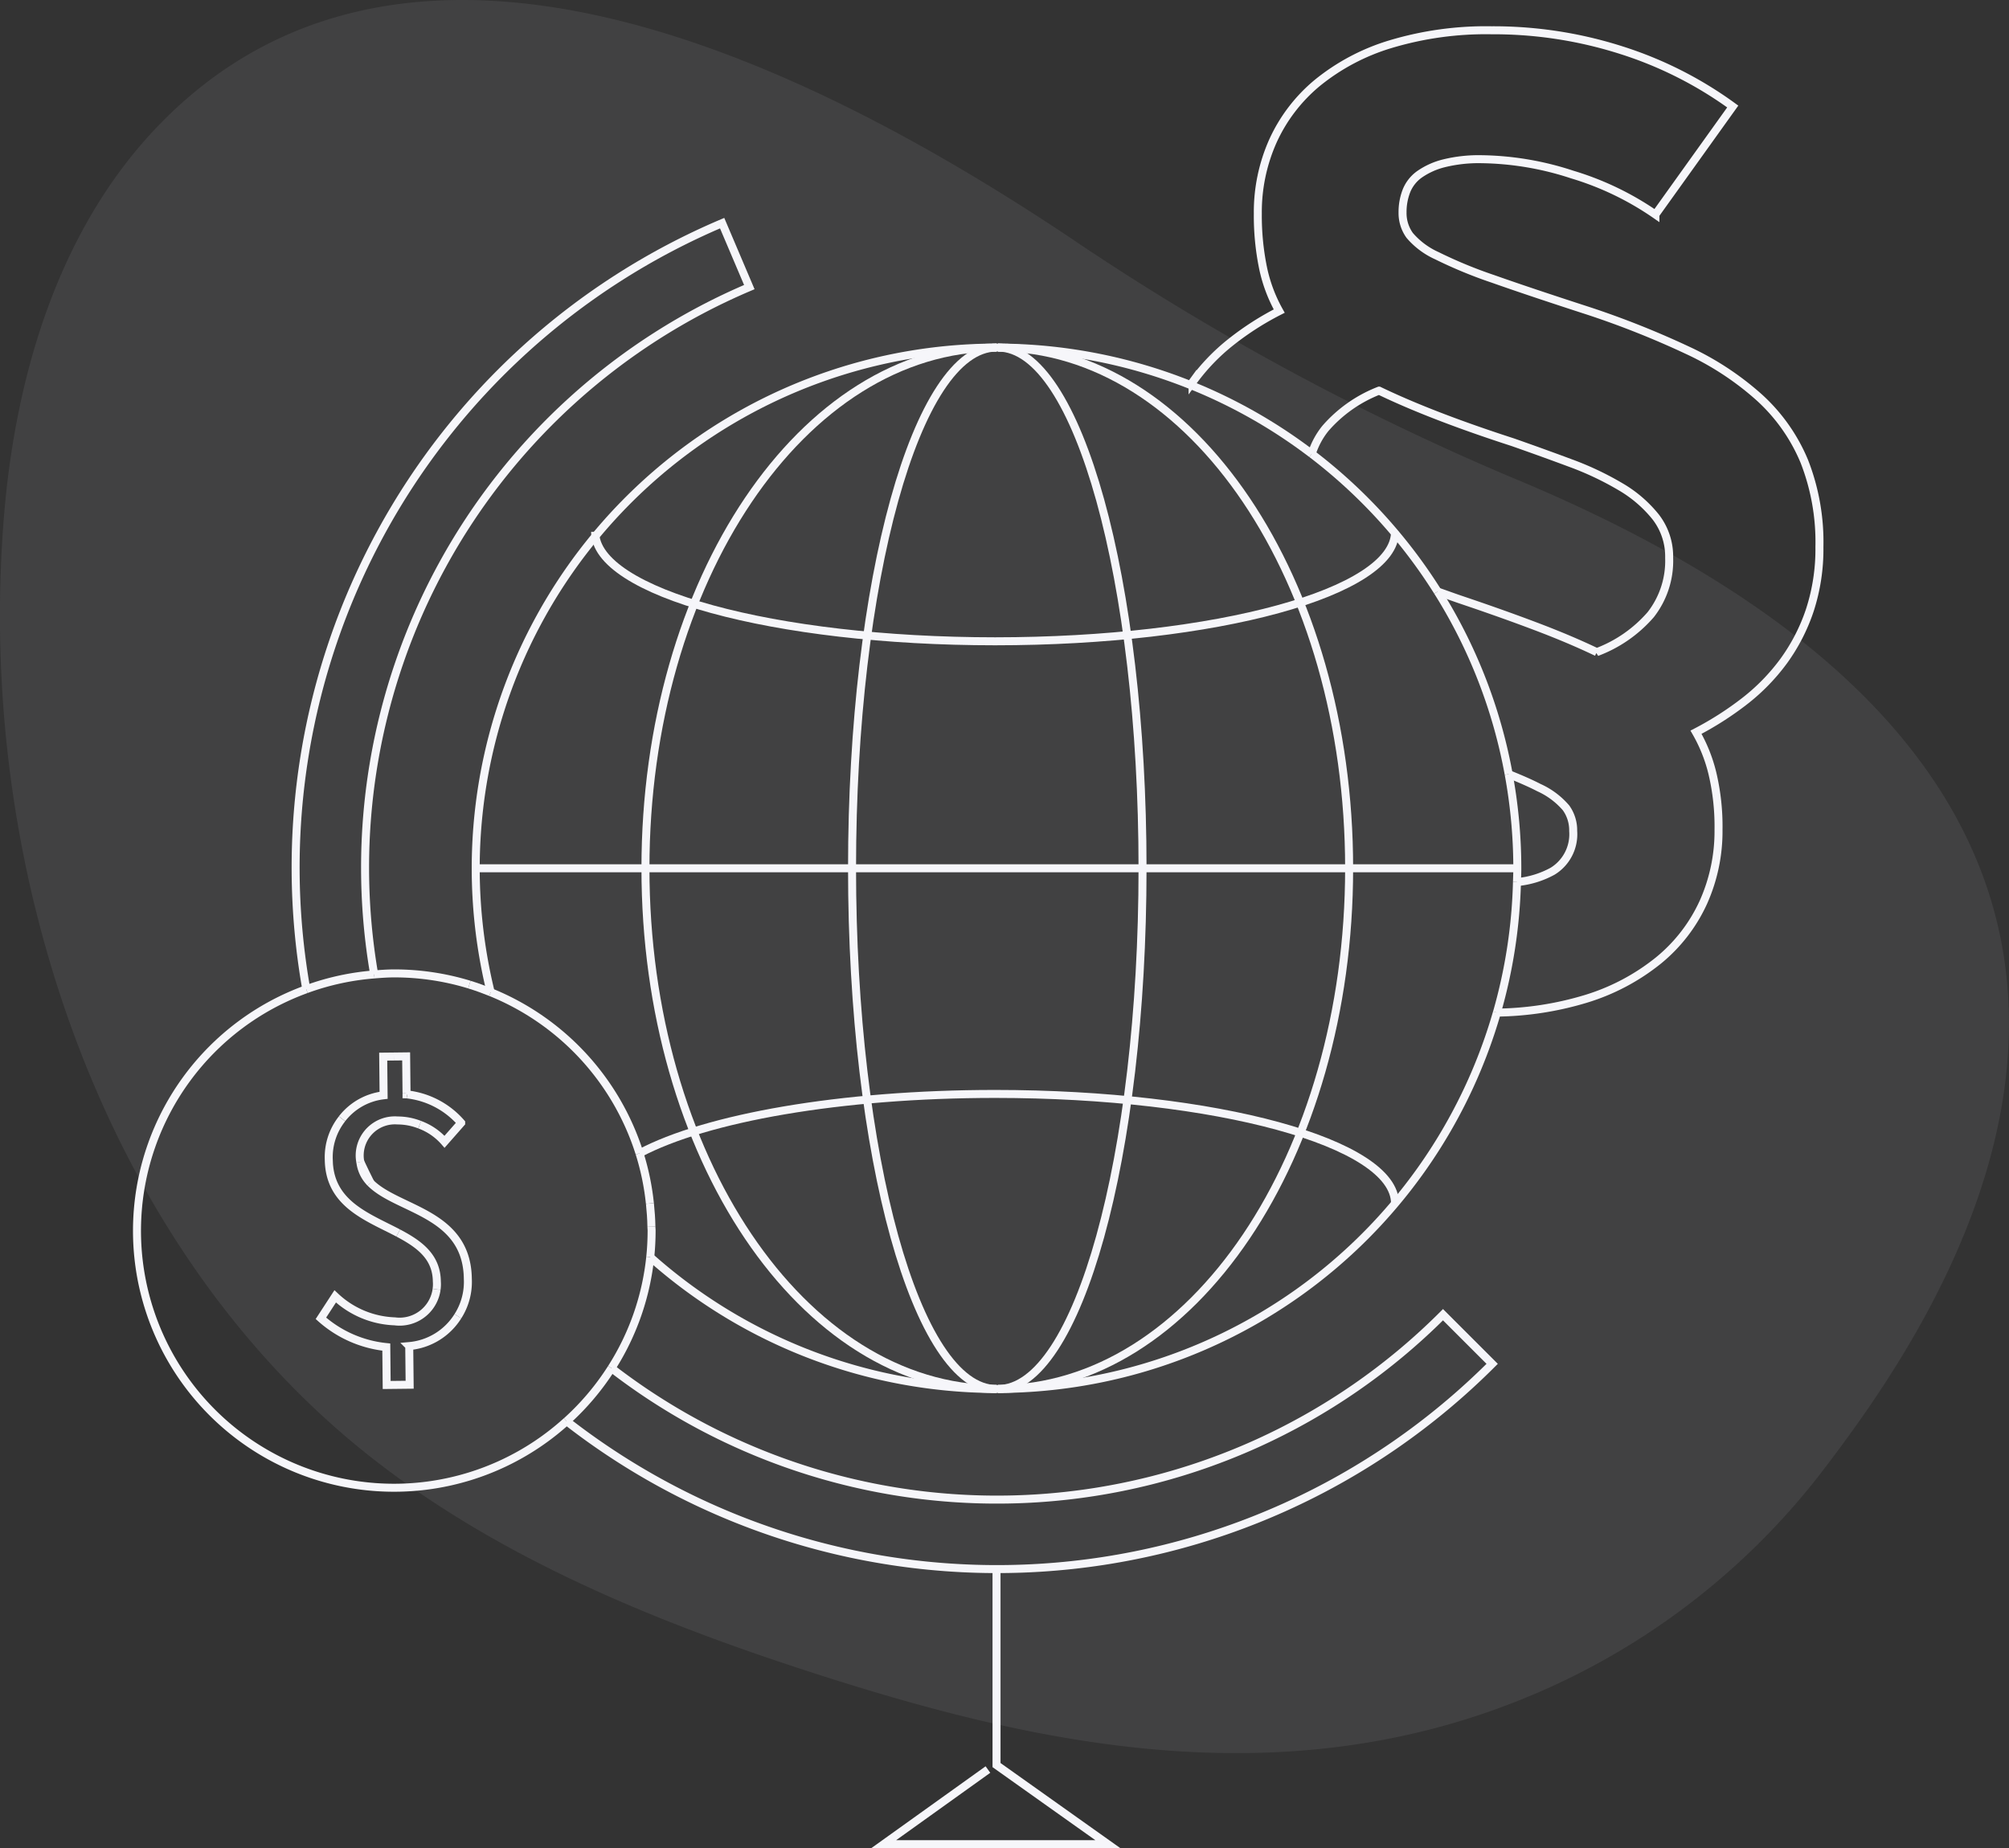 <?xml version="1.0" encoding="UTF-8"?> <svg xmlns="http://www.w3.org/2000/svg" xmlns:xlink="http://www.w3.org/1999/xlink" width="125.66" height="115.618" viewBox="0 0 125.66 115.618"><rect x="0" y="0" width="125.66" height="115.618" fill="#333333" stroke="none"/><defs><clipPath id="clip-path"><rect id="Rectangle_7393" data-name="Rectangle 7393" width="125.66" height="109.666" transform="translate(5668.86 247.695)" fill="none"></rect></clipPath></defs><g id="Group_30478" data-name="Group 30478" transform="translate(11213.572 -5472.695)"><g id="Group_30396" data-name="Group 30396" transform="translate(-16882.432 5225)" opacity="0.1"><g id="Group_30395" data-name="Group 30395"><g id="Group_30394" data-name="Group 30394" clip-path="url(#clip-path)"><path id="Path_62772" data-name="Path 62772" d="M5671.008,304.271a76.9,76.9,0,0,1-1.9-24.269c.711-8.7,3.369-17.929,9.659-24.449,11.761-12.2,30.889-10.419,56.9,6.926a161.356,161.356,0,0,0,27.705,15.066c50.464,20.885,26.056,53.577,19.273,62.445a44.818,44.818,0,0,1-18.825,14.1c-14.962,5.951-29.925,2.762-43.08-1.415-10.557-3.348-20.885-7.516-29.243-14.271-10.314-8.343-17.226-20.685-20.484-34.128" fill="#c4c4ce" fill-rule="evenodd"></path></g></g></g><path id="Path_62773" data-name="Path 62773" d="M5731.191,334.588c-4.991,0-9.037-14.584-9.037-32.575s4.046-32.575,9.037-32.575" transform="translate(-16882.432 5225)" fill="none" stroke="#f6f6fa" stroke-width="0.5"></path><path id="Path_62774" data-name="Path 62774" d="M5731.191,334.588c-12.128,0-21.959-14.584-21.959-32.575s9.831-32.575,21.959-32.575" transform="translate(-16882.432 5225)" fill="none" stroke="#f6f6fa" stroke-width="0.5"></path><path id="Path_62775" data-name="Path 62775" d="M5731.287,334.588c4.991,0,9.037-14.584,9.037-32.575s-4.046-32.575-9.037-32.575" transform="translate(-16882.432 5225)" fill="none" stroke="#f6f6fa" stroke-width="0.5"></path><path id="Path_62776" data-name="Path 62776" d="M5706.084,280.963c0,3.783,11.2,6.85,25.018,6.85s25.016-3.067,25.016-6.85" transform="translate(-16882.432 5225)" fill="none" stroke="#f6f6fa" stroke-width="0.5"></path><path id="Path_62777" data-name="Path 62777" d="M5731.287,334.588c12.128,0,21.959-14.584,21.959-32.575s-9.831-32.575-21.959-32.575" transform="translate(-16882.432 5225)" fill="none" stroke="#f6f6fa" stroke-width="0.5"></path><path id="Path_62778" data-name="Path 62778" d="M5731.191,345.856v12.259l6.965,4.948h-14.022l6.52-4.669" transform="translate(-16882.432 5225)" fill="none" stroke="#f6f6fa" stroke-width="0.5"></path><line id="Line_3039" data-name="Line 3039" x1="65.15" transform="translate(-11183.815 5527.013)" fill="none" stroke="#f6f6fa" stroke-width="0.5"></line><path id="Path_62779" data-name="Path 62779" d="M5763.744,302.877a5.728,5.728,0,0,0,2.23-.681,2.711,2.711,0,0,0,1.286-2.521,2.4,2.4,0,0,0-.446-1.441,4.872,4.872,0,0,0-1.7-1.269c-.5-.26-1.143-.542-1.892-.841" transform="translate(-16882.432 5225)" fill="none" stroke="#f6f6fa" stroke-width="0.5"></path><path id="Path_62780" data-name="Path 62780" d="M5743.337,271.788c.042-.06.074-.13.117-.189a12.585,12.585,0,0,1,2.419-2.522,17.98,17.98,0,0,1,3-1.921,9.475,9.475,0,0,1-1.013-2.709,16.254,16.254,0,0,1-.325-3.4,10.907,10.907,0,0,1,.943-4.529,10.174,10.174,0,0,1,2.778-3.636,13.324,13.324,0,0,1,4.563-2.418,20.726,20.726,0,0,1,6.329-.875,26.25,26.25,0,0,1,8.147,1.252,24.3,24.3,0,0,1,6.946,3.517l-4.837,6.757a18.469,18.469,0,0,0-5.2-2.5,18.88,18.88,0,0,0-5.677-.961,9.092,9.092,0,0,0-2.348.257,4.615,4.615,0,0,0-1.528.687,2.34,2.34,0,0,0-.823,1.046,3.635,3.635,0,0,0-.24,1.337,2.384,2.384,0,0,0,.447,1.441,4.853,4.853,0,0,0,1.7,1.27,28.5,28.5,0,0,0,3.534,1.458q2.28.806,5.984,2.006a55.455,55.455,0,0,1,6.16,2.453,18.134,18.134,0,0,1,4.527,2.985,11.215,11.215,0,0,1,2.777,3.961,13.848,13.848,0,0,1,.945,5.352,12.306,12.306,0,0,1-.6,3.962,11.737,11.737,0,0,1-1.629,3.173,12.666,12.666,0,0,1-2.436,2.505,19.941,19.941,0,0,1-3.054,1.955,9.721,9.721,0,0,1,1.03,2.59,14.428,14.428,0,0,1,.378,3.515,10.873,10.873,0,0,1-.945,4.528,10.1,10.1,0,0,1-2.8,3.636,13.48,13.48,0,0,1-4.579,2.419,19.978,19.978,0,0,1-5.544.851" transform="translate(-16882.432 5225)" fill="none" stroke="#f6f6fa" stroke-width="0.5"></path><path id="Path_62781" data-name="Path 62781" d="M5758.78,284.7c.542.189,1.067.384,1.62.568q2.538.858,4.613,1.646t3.722,1.578a8.331,8.331,0,0,0,3.378-2.349,5.467,5.467,0,0,0,1.15-3.551,4.04,4.04,0,0,0-.84-2.555,7.938,7.938,0,0,0-2.213-1.9,18.982,18.982,0,0,0-3.121-1.475q-1.749-.651-3.6-1.3-2.539-.822-4.631-1.629t-3.739-1.6a8.557,8.557,0,0,0-3.362,2.368,4.875,4.875,0,0,0-.849,1.588" transform="translate(-16882.432 5225)" fill="none" stroke="#f6f6fa" stroke-width="0.5"></path><path id="Path_62782" data-name="Path 62782" d="M5750.906,276.086a32.508,32.508,0,0,0-7.569-4.3" transform="translate(-16882.432 5225)" fill="none" stroke="#f6f6fa" stroke-width="0.5"></path><path id="Path_62783" data-name="Path 62783" d="M5762.489,311.041a32.473,32.473,0,0,0,1.255-8.163" transform="translate(-16882.432 5225)" fill="none" stroke="#f6f6fa" stroke-width="0.5"></path><path id="Path_62784" data-name="Path 62784" d="M5758.78,284.7a32.35,32.35,0,0,1,4.445,11.424" transform="translate(-16882.432 5225)" fill="none" stroke="#f6f6fa" stroke-width="0.5"></path><path id="Path_62785" data-name="Path 62785" d="M5758.78,284.7a32.731,32.731,0,0,0-7.874-8.615" transform="translate(-16882.432 5225)" fill="none" stroke="#f6f6fa" stroke-width="0.5"></path><path id="Path_62786" data-name="Path 62786" d="M5763.744,302.877c.008-.288.022-.574.022-.864a32.64,32.64,0,0,0-.541-5.889" transform="translate(-16882.432 5225)" fill="none" stroke="#f6f6fa" stroke-width="0.5"></path><path id="Path_62787" data-name="Path 62787" d="M5699.552,309.767a32.575,32.575,0,0,1,43.785-37.979" transform="translate(-16882.432 5225)" fill="none" stroke="#f6f6fa" stroke-width="0.5"></path><path id="Path_62788" data-name="Path 62788" d="M5709.532,326.336a32.565,32.565,0,0,0,52.957-15.3" transform="translate(-16882.432 5225)" fill="none" stroke="#f6f6fa" stroke-width="0.5"></path><path id="Path_62789" data-name="Path 62789" d="M5707.106,333.283a39.441,39.441,0,0,0,52.012-3.343l3.075,3.074A43.779,43.779,0,0,1,5704.3,336.6" transform="translate(-16882.432 5225)" fill="none" stroke="#f6f6fa" stroke-width="0.5"></path><path id="Path_62790" data-name="Path 62790" d="M5694.288,316.063c.012.032.025.064.038.1" transform="translate(-16882.432 5225)" fill="none" stroke="#f6f6fa" stroke-width="0.5"></path><path id="Path_62791" data-name="Path 62791" d="M5692.265,308.655a39.457,39.457,0,0,1,23.464-43l-1.7-4a43.791,43.791,0,0,0-26.011,47.923" transform="translate(-16882.432 5225)" fill="none" stroke="#f6f6fa" stroke-width="0.5"></path><path id="Path_62792" data-name="Path 62792" d="M5691.4,320.388q.306.658.633,1.306" transform="translate(-16882.432 5225)" fill="none" stroke="#f6f6fa" stroke-width="0.5"></path><path id="Path_62793" data-name="Path 62793" d="M5688.016,309.581a15.973,15.973,0,0,1,4.25-.927" transform="translate(-16882.432 5225)" fill="none" stroke="#f6f6fa" stroke-width="0.5"></path><path id="Path_62794" data-name="Path 62794" d="M5707.106,333.283a16.135,16.135,0,0,1-2.806,3.32" transform="translate(-16882.432 5225)" fill="none" stroke="#f6f6fa" stroke-width="0.5"></path><path id="Path_62795" data-name="Path 62795" d="M5698.218,309.289a16.059,16.059,0,0,0-4.688-.7c-.427,0-.846.032-1.265.064" transform="translate(-16882.432 5225)" fill="none" stroke="#f6f6fa" stroke-width="0.5"></path><path id="Path_62796" data-name="Path 62796" d="M5709.532,326.336a16.312,16.312,0,0,0,.085-1.658c0-.082-.011-.16-.012-.241" transform="translate(-16882.432 5225)" fill="none" stroke="#f6f6fa" stroke-width="0.5"></path><path id="Path_62797" data-name="Path 62797" d="M5688.016,309.581A16.075,16.075,0,1,0,5704.3,336.6" transform="translate(-16882.432 5225)" fill="none" stroke="#f6f6fa" stroke-width="0.5"></path><path id="Path_62798" data-name="Path 62798" d="M5709.532,326.336a15.976,15.976,0,0,1-2.426,6.947" transform="translate(-16882.432 5225)" fill="none" stroke="#f6f6fa" stroke-width="0.5"></path><path id="Path_62799" data-name="Path 62799" d="M5708.861,319.844c4.156-2.206,12.552-3.715,22.241-3.715,13.815,0,25.015,3.067,25.015,6.85" transform="translate(-16882.432 5225)" fill="none" stroke="#f6f6fa" stroke-width="0.5"></path><path id="Path_62800" data-name="Path 62800" d="M5709.511,322.979c.05.481.086.965.094,1.458" transform="translate(-16882.432 5225)" fill="none" stroke="#f6f6fa" stroke-width="0.5"></path><path id="Path_62801" data-name="Path 62801" d="M5708.861,319.844a15.89,15.89,0,0,1,.649,3.135" transform="translate(-16882.432 5225)" fill="none" stroke="#f6f6fa" stroke-width="0.5"></path><path id="Path_62802" data-name="Path 62802" d="M5708.861,319.844a16.11,16.11,0,0,0-9.309-10.078" transform="translate(-16882.432 5225)" fill="none" stroke="#f6f6fa" stroke-width="0.5"></path><path id="Path_62803" data-name="Path 62803" d="M5699.552,309.767c-.437-.176-.88-.339-1.334-.477" transform="translate(-16882.432 5225)" fill="none" stroke="#f6f6fa" stroke-width="0.5"></path><path id="Path_62804" data-name="Path 62804" d="M5695.113,318.054a3.791,3.791,0,0,1,1.552,1.069l1.041-1.184a5.271,5.271,0,0,0-3.381-1.78" transform="translate(-16882.432 5225)" fill="none" stroke="#f6f6fa" stroke-width="0.5"></path><path id="Path_62805" data-name="Path 62805" d="M5694.288,316.063l-.024-2.283-.774.009" transform="translate(-16882.432 5225)" fill="none" stroke="#f6f6fa" stroke-width="0.5"></path><path id="Path_62806" data-name="Path 62806" d="M5693.769,324.83c-1.93-1.017-4.314-1.818-4.345-4.6a3.86,3.86,0,0,1,.829-2.543" transform="translate(-16882.432 5225)" fill="none" stroke="#f6f6fa" stroke-width="0.5"></path><path id="Path_62807" data-name="Path 62807" d="M5690.254,317.682a3.85,3.85,0,0,1,2.6-1.467l-.025-2.419.661-.007" transform="translate(-16882.432 5225)" fill="none" stroke="#f6f6fa" stroke-width="0.5"></path><path id="Path_62808" data-name="Path 62808" d="M5696.168,328.354a2.336,2.336,0,0,1-2.138,2.015,2.3,2.3,0,0,1-.477-.013,5.718,5.718,0,0,1-3.727-1.563l-.894,1.373a7.265,7.265,0,0,0,4.09,1.8l.024,2.371,1.437-.016-.026-2.418a4.006,4.006,0,0,0,3.044-1.87" transform="translate(-16882.432 5225)" fill="none" stroke="#f6f6fa" stroke-width="0.5"></path><path id="Path_62809" data-name="Path 62809" d="M5694.288,316.063v.088c.012,0,.024.006.037.008" transform="translate(-16882.432 5225)" fill="none" stroke="#f6f6fa" stroke-width="0.5"></path><path id="Path_62810" data-name="Path 62810" d="M5695.113,318.054a3.786,3.786,0,0,0-1.382-.265,2.2,2.2,0,0,0-2.369,2.324,2.218,2.218,0,0,0,.037.275" transform="translate(-16882.432 5225)" fill="none" stroke="#f6f6fa" stroke-width="0.5"></path><path id="Path_62811" data-name="Path 62811" d="M5692.032,321.693c1.7,1.721,6.046,1.855,6.09,6.009a3.988,3.988,0,0,1-.621,2.332" transform="translate(-16882.432 5225)" fill="none" stroke="#f6f6fa" stroke-width="0.5"></path><path id="Path_62812" data-name="Path 62812" d="M5696.168,328.354a2.313,2.313,0,0,0,.016-.491c-.016-1.563-1.113-2.346-2.415-3.033" transform="translate(-16882.432 5225)" fill="none" stroke="#f6f6fa" stroke-width="0.5"></path><path id="Path_62813" data-name="Path 62813" d="M5691.4,320.388a2.2,2.2,0,0,0,.633,1.306" transform="translate(-16882.432 5225)" fill="none" stroke="#f6f6fa" stroke-width="0.5"></path></g></svg> 